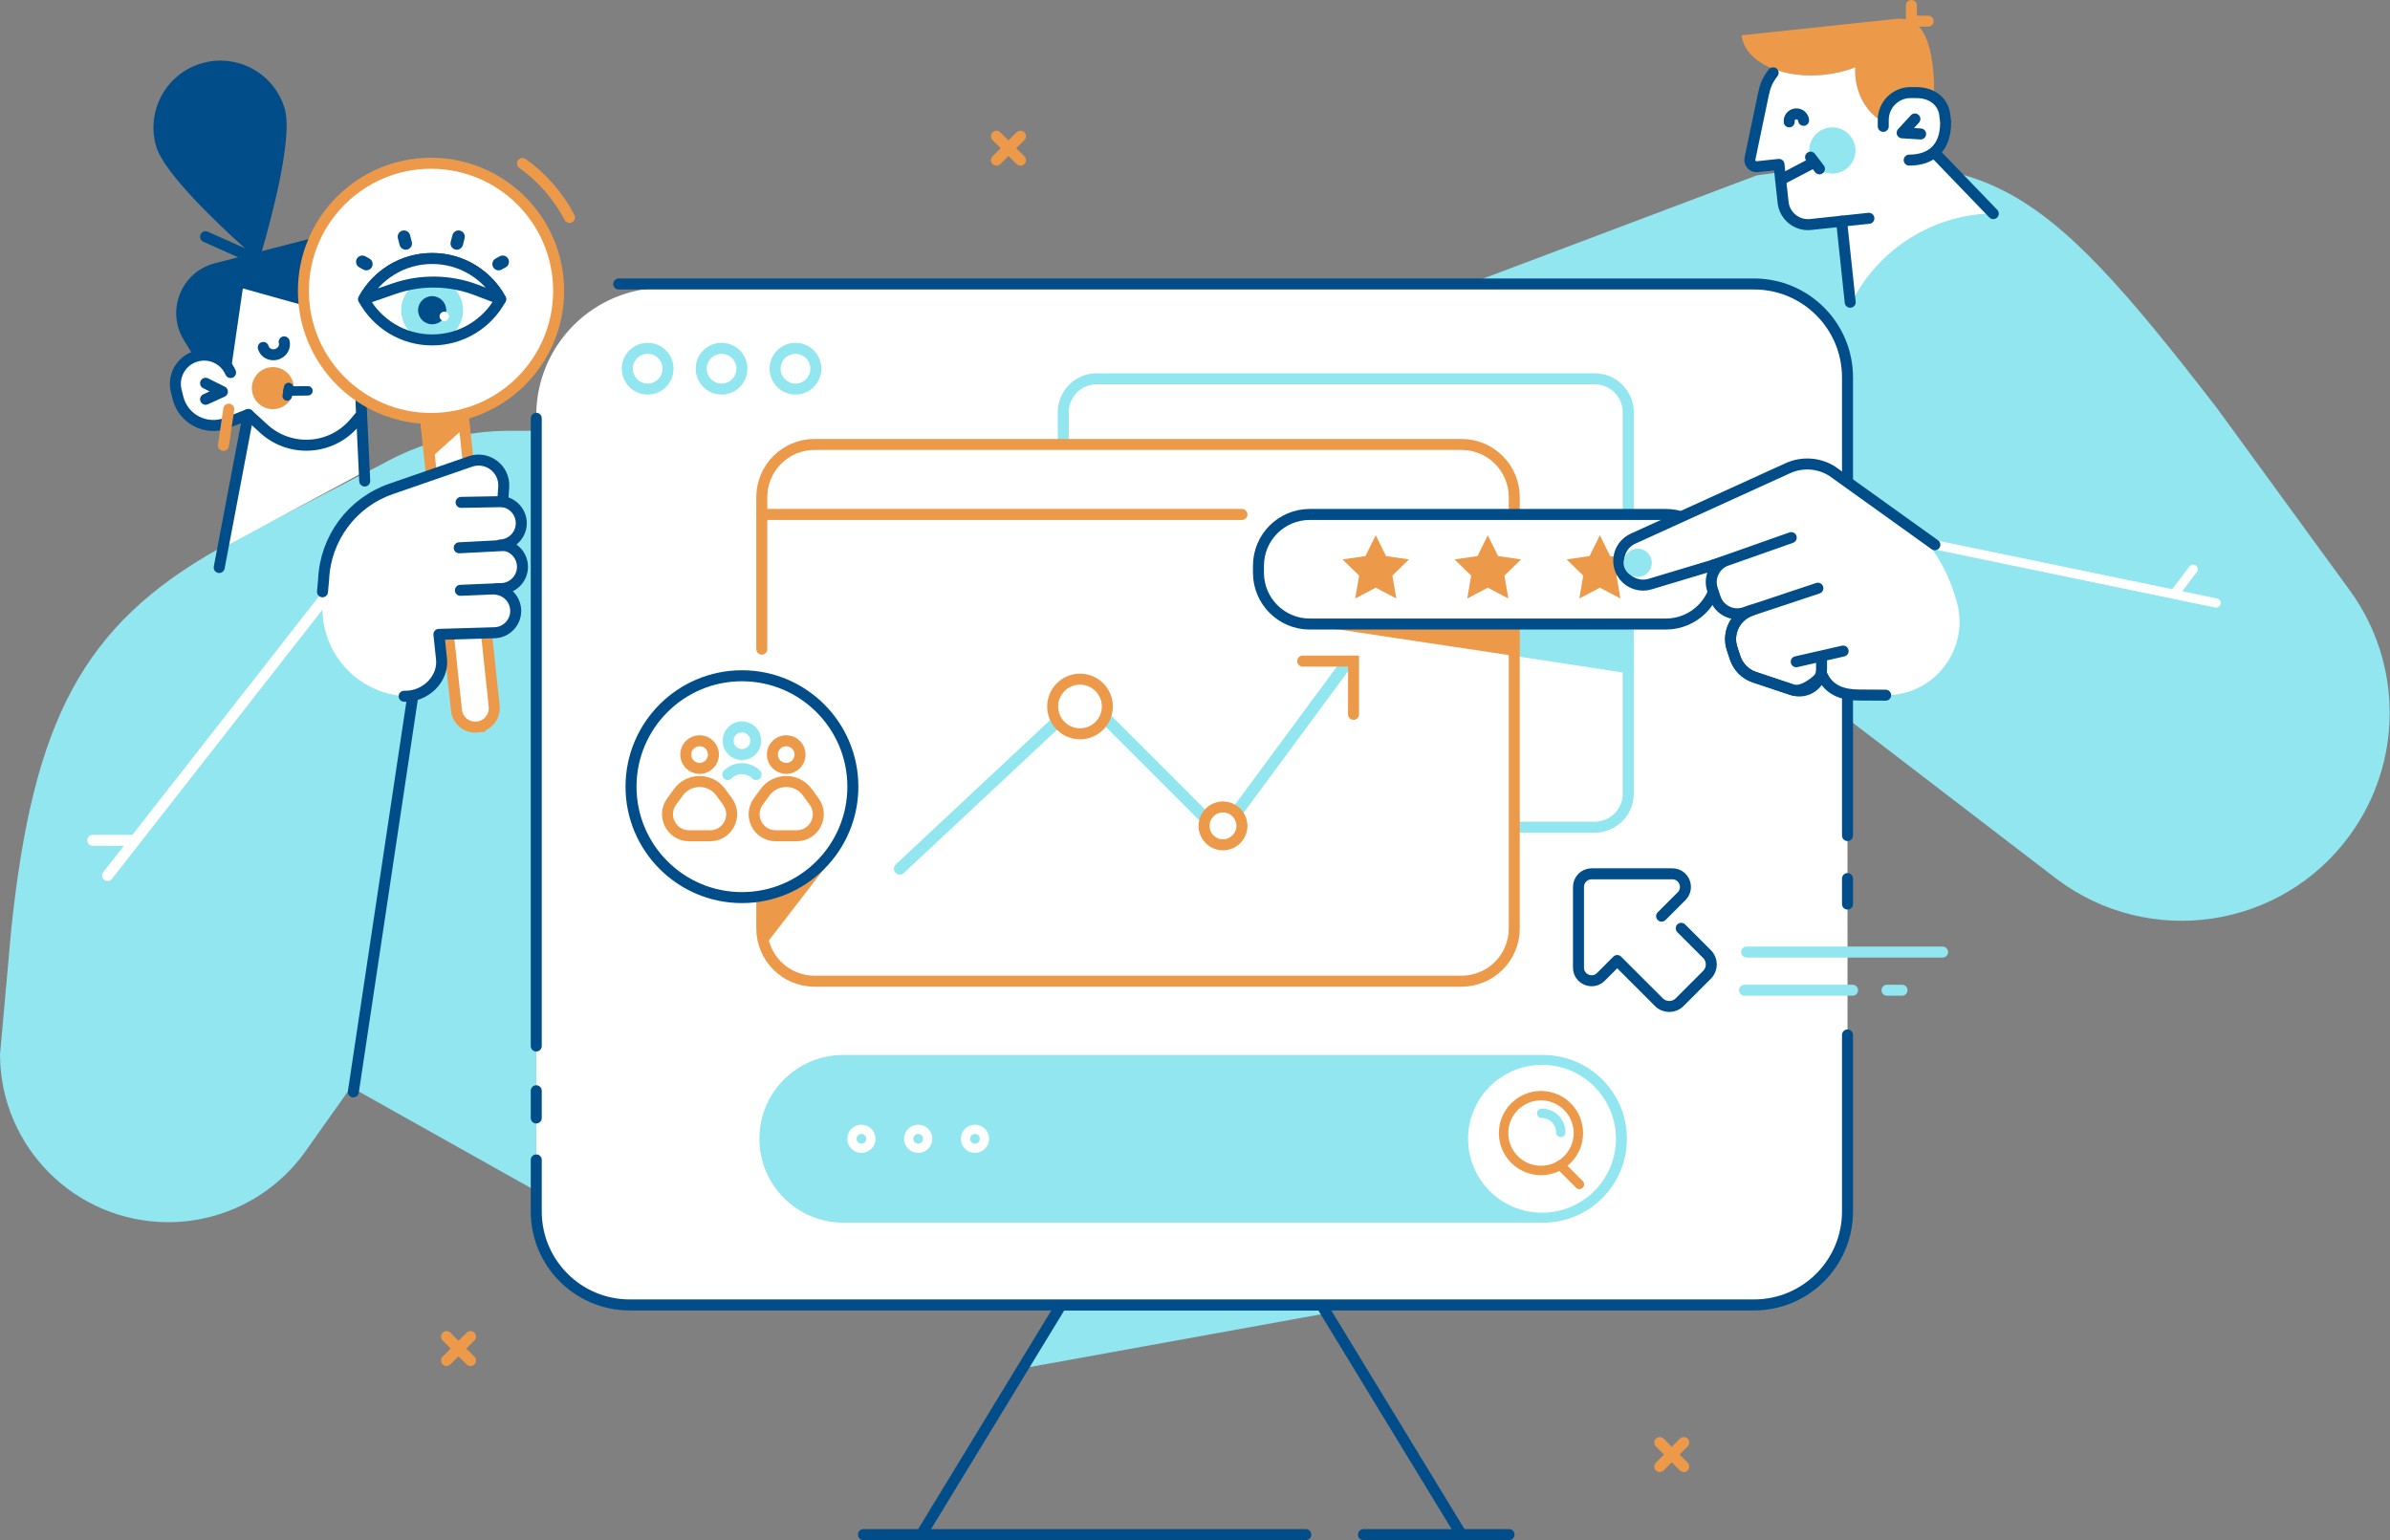 <?xml version="1.0" encoding="UTF-8" standalone="no"?><!DOCTYPE svg PUBLIC "-//W3C//DTD SVG 1.1//EN" "http://www.w3.org/Graphics/SVG/1.1/DTD/svg11.dtd"><svg width="100%" height="100%" viewBox="0 0 4755 3065" version="1.1" xmlns="http://www.w3.org/2000/svg" xmlns:xlink="http://www.w3.org/1999/xlink" xml:space="preserve" xmlns:serif="http://www.serif.com/" style="fill-rule:evenodd;clip-rule:evenodd;stroke-linecap:round;stroke-miterlimit:10;"><rect x="0" y="0" width="4755" height="3065" fill="#808080" stroke="none"/><g id="Слой-1" serif:id="Слой 1"><path d="M1066.9,857.164l-53.097,0c-88.953,0 -176.409,22.881 -253.965,66.447l-323.725,167.606c-271.357,152.428 -369.907,342.463 -413.547,755.978l-22.569,251.366c0.878,184.266 150.5,333.184 334.769,333.184l0.003,0c108.575,0 210.409,-52.659 273.172,-141.256l90.3,-127.466l368.659,206.788l0,-1512.65Z" style="fill:#91e6f0;fill-rule:nonzero;"/><path d="M659.127,1172.83l-445.028,569.14" style="fill:none;fill-rule:nonzero;stroke:#fff;stroke-width:21.88px;"/><path d="M184.529,1672.01l81.937,0" style="fill:none;fill-rule:nonzero;stroke:#fff;stroke-width:21.88px;"/><path d="M702.986,2172.51l118.025,-786.034" style="fill:none;fill-rule:nonzero;stroke:#004d89;stroke-width:21.88px;stroke-linejoin:round;"/><path d="M440.861,1091.22l53.062,-266.462l-59.368,23.091c-32.132,12.493 -67.932,-6.044 -76.272,-39.497l-7.656,-30.722c-7.085,-28.416 8.425,-57.594 35.943,-67.613c28.519,-10.387 60.188,3.297 72.166,31.185l6.319,14.709c-0,0 -28.569,-97.716 18.065,-182.109l225.213,13.325l17.278,350.968l-284.75,153.125Z" style="fill:#fff;fill-rule:nonzero;"/><path d="M712.484,583.157l-23.125,48.375l-206.25,-57.719l-23.031,158.282l-1.344,9.125c-9.25,-21.594 -30.343,-34.657 -52.593,-34.657c-6.5,0 -13.125,1.094 -19.563,3.469c-0.125,0.031 -0.219,0.063 -0.344,0.125l-20.781,-34.25c-35.562,-58.594 -4.5,-134.906 61.875,-152.031l46.406,-11.969l-69.187,-30.937c-5.5,-2.469 -7.969,-8.938 -5.5,-14.438c2.469,-5.531 8.937,-8 14.437,-5.531l74.125,33.156c-52.25,-46.844 -161.5,-149.687 -177,-203.156c-20.5,-70.688 20.188,-144.594 90.875,-165.094c70.657,-20.5 144.594,20.188 165.063,90.875c16.937,58.438 -29.156,226.469 -45.625,282.969l101.375,-26.156c64.375,-16.594 118.844,49.562 90.187,109.562" style="fill:#004d89;fill-rule:nonzero;"/><path d="M436.117,1129.17l57.81,-304.41l-43.35,16.856c-40.632,15.804 -85.907,-7.64 -96.45,-49.943l-3.5,-14.041c-7.085,-28.416 8.425,-57.594 35.943,-67.612c28.519,-10.388 60.188,3.296 72.166,31.184" style="fill:none;fill-rule:nonzero;stroke:#004d89;stroke-width:21.88px;stroke-linejoin:round;"/><path d="M725.611,957.066l-13.14,-281.319c-2.447,-52.406 -39.466,-96.781 -90.582,-108.584" style="fill:none;fill-rule:nonzero;stroke:#004d89;stroke-width:21.88px;stroke-linejoin:round;"/><path d="M493.925,824.756l30.937,28.272c52.31,47.8 133.807,42.784 179.86,-11.069l14.709,-17.203" style="fill:none;fill-rule:nonzero;stroke:#004d89;stroke-width:21.88px;"/><path d="M409.025,762.573l33.484,16.656l-33.484,15.244" style="fill:none;fill-rule:nonzero;stroke:#004d89;stroke-width:21.88px;stroke-linejoin:round;"/><path d="M565.354,680.165c2.866,10.712 -4.109,21.887 -15.584,24.959c-11.475,3.072 -23.103,-3.122 -25.972,-13.834" style="fill:none;fill-rule:nonzero;stroke:#004d89;stroke-width:21.88px;"/><path d="M584.719,772.267c0,23.106 -18.728,41.835 -41.834,41.835c-23.103,-0 -41.831,-18.729 -41.831,-41.835c-0,-23.103 18.728,-41.834 41.831,-41.834c23.106,-0 41.834,18.731 41.834,41.834" style="fill:#ec9a4a;fill-rule:nonzero;"/><path d="M612.667,777.606l-39.734,0.503" style="fill:none;fill-rule:nonzero;stroke:#004d89;stroke-width:18.75px;"/><path d="M574.098,770.955l-2.747,16.962" style="fill:none;fill-rule:nonzero;stroke:#004d89;stroke-width:18.75px;"/><path d="M455.128,814.102l-10.537,72.069" style="fill:none;fill-rule:nonzero;stroke:#ec9a4a;stroke-width:21.88px;stroke-linejoin:round;"/><path d="M949.648,1446.57c-20.734,2.206 -39.328,-12.816 -41.537,-33.55l-61.872,-581.816l75.084,-7.984l61.875,581.815c2.204,20.735 -12.815,39.328 -33.55,41.535" style="fill:#fff;fill-rule:nonzero;"/><path d="M949.648,1446.57c-20.734,2.206 -39.328,-12.816 -41.537,-33.55l-61.872,-581.816l75.084,-7.984l61.875,581.815c2.204,20.735 -12.815,39.328 -33.55,41.535Z" style="fill:none;fill-rule:nonzero;stroke:#ec9a4a;stroke-width:21.88px;stroke-linecap:butt;"/><path d="M603.642,578.715c-0,140.219 113.672,253.888 253.887,253.888c140.219,-0 253.888,-113.669 253.888,-253.888c-0,-140.218 -113.669,-253.887 -253.888,-253.887c-140.215,-0 -253.887,113.669 -253.887,253.887" style="fill:#fff;fill-rule:nonzero;"/><path d="M603.642,578.715c-0,140.125 113.763,253.888 253.887,253.888c140.125,-0 253.888,-113.763 253.888,-253.888c-0,-140.124 -113.763,-253.887 -253.888,-253.887c-140.124,-0 -253.887,113.763 -253.887,253.887Z" style="fill:none;stroke:#ec9a4a;stroke-width:21.88px;stroke-linecap:butt;"/><path d="M921.388,617.23c-0,34.022 -27.581,61.603 -61.603,61.603c-34.025,0 -61.607,-27.581 -61.607,-61.603c0,-34.025 27.582,-61.606 61.607,-61.606c34.022,0 61.603,27.581 61.603,61.606" style="fill:#91e6f0;fill-rule:nonzero;"/><path d="M996.058,595.312c-26.272,48.266 -77.45,81.032 -136.287,81.032c-58.816,-0 -109.991,-32.766 -136.263,-81.032c26.272,-48.265 77.447,-81.006 136.263,-81.006c58.837,0 110.015,32.741 136.287,81.006Z" style="fill:none;fill-rule:nonzero;stroke:#004d89;stroke-width:21.88px;stroke-linejoin:round;"/><path d="M908.827,484.355l3.421,-13.359" style="fill:none;fill-rule:nonzero;stroke:#004d89;stroke-width:25px;stroke-linejoin:round;"/><path d="M807.16,484.355l-3.422,-13.359" style="fill:none;fill-rule:nonzero;stroke:#004d89;stroke-width:25px;stroke-linejoin:round;"/><path d="M992.048,525.392l8.019,-4.45" style="fill:none;fill-rule:nonzero;stroke:#004d89;stroke-width:25px;stroke-linejoin:round;"/><path d="M728.855,525.392l-8.018,-4.45" style="fill:none;fill-rule:nonzero;stroke:#004d89;stroke-width:25px;stroke-linejoin:round;"/><path d="M723.509,595.312c26.272,-48.265 77.447,-81.006 136.262,-81.006c58.838,0 110.016,32.741 136.288,81.006l-48.4,-18.396c-52.638,-20.007 -110.635,-20.879 -163.853,-2.466l-60.297,20.862Z" style="fill:#fff;fill-rule:nonzero;stroke:#004d89;stroke-width:21.88px;stroke-linejoin:round;"/><path d="M887.786,617.23c0,15.466 -12.537,28 -28.003,28c-15.466,0 -28,-12.534 -28,-28c0,-15.465 12.534,-28.003 28,-28.003c15.466,0 28.003,12.538 28.003,28.003" style="fill:#004d89;fill-rule:nonzero;"/><path d="M893.226,629.457c-0,5.153 -4.178,9.335 -9.334,9.335c-5.157,-0 -9.335,-4.182 -9.335,-9.335c0,-5.156 4.178,-9.334 9.335,-9.334c5.156,-0 9.334,4.178 9.334,9.334" style="fill:#fff;fill-rule:nonzero;"/><path d="M921.323,823.219l-75.084,7.985l8.716,81.968l69.328,-62.29l-2.96,-27.663Z" style="fill:#ec9a4a;fill-rule:nonzero;"/><path d="M1133.03,432.594c-22.362,-42.74 -54.547,-79.528 -93.556,-107.365" style="fill:none;fill-rule:nonzero;stroke:#ec9a4a;stroke-width:21.87px;"/><path d="M1026.01,1214.38c0.031,1.012 0.025,2.025 -0.015,3.019c-0.932,22.59 -19.222,40.925 -42.169,41.565l-7.944,0.216l-102.666,3.028l5.197,48.891c4.335,40.793 -28.584,75.909 -69.581,74.218c-96.256,-3.972 -171.069,-85.228 -167.097,-181.484l2.091,-50.616c3.384,-82.009 56.622,-153.578 134.187,-180.418l157.697,-54.566c33.925,-11.741 68.831,14.916 66.45,50.731l-1.944,29.113c20.372,3.081 36.25,20.384 36.835,41.7c0.028,1.015 0.025,2.025 -0.019,3.018c-0.931,22.591 -19.222,40.941 -42.166,41.569c23.96,-0.656 43.91,18.225 44.585,42.181c0.031,1.016 0.025,2.029 -0.016,3.019c-0.931,22.591 -19.222,40.941 -42.169,41.569l-8.578,0.241l-0.084,1.209c20.65,2.841 36.812,20.281 37.406,41.797" style="fill:#fff;fill-rule:nonzero;"/><path d="M804.087,1385.31c40.997,1.694 78.657,-33.425 74.322,-74.218l-5.193,-48.891l102.665,-3.028l7.944,-0.216c22.947,-0.64 41.234,-18.975 42.169,-41.565c0.04,-0.994 0.043,-2.003 0.015,-3.019c-0.593,-21.516 -16.756,-38.956 -37.409,-41.797l0.087,-1.206l8.579,-0.244c22.943,-0.625 41.234,-18.975 42.168,-41.566c0.041,-0.993 0.044,-2.006 0.013,-3.021c-0.672,-23.957 -20.625,-42.838 -44.585,-42.182c22.947,-0.625 41.238,-18.975 42.169,-41.568c0.041,-0.991 0.047,-2.004 0.016,-3.016c-0.585,-21.319 -16.463,-38.622 -36.831,-41.703l1.94,-29.11c2.385,-35.818 -32.522,-62.475 -66.447,-50.734l-157.697,54.569c-77.565,26.837 -130.806,98.406 -134.19,180.419l-2.241,24.268" style="fill:none;fill-rule:nonzero;stroke:#004d89;stroke-width:21.88px;stroke-linejoin:round;"/><path d="M915.972,1174.57l81.294,-3.441" style="fill:none;fill-rule:nonzero;stroke:#004d89;stroke-width:21.88px;"/><path d="M913.618,1089.95l96.456,-4.962" style="fill:none;fill-rule:nonzero;stroke:#004d89;stroke-width:21.88px;stroke-linejoin:round;"/><path d="M917.349,999.577l82.865,-1.503" style="fill:none;fill-rule:nonzero;stroke:#004d89;stroke-width:21.88px;stroke-linejoin:round;"/><path d="M4675.01,1661.97c105.812,-145.216 105.803,-342.125 -0.022,-487.331l-263.847,-362.038c-364.025,-471.878 -460.372,-526.803 -915.903,-463.69l-824.297,310.993l1419.9,1088.24c184.541,139.756 447.841,100.915 584.169,-86.172" style="fill:#91e6f0;fill-rule:nonzero;"/><path d="M3849.46,1083.95l559.475,115.793" style="fill:none;fill-rule:nonzero;stroke:#fff;stroke-width:18.41px;"/><path d="M4363.3,1132.63l-36.406,47.969" style="fill:none;fill-rule:nonzero;stroke:#fff;stroke-width:18.41px;"/><path d="M3846.51,193.031c-9.715,-5.969 -21.718,-9.031 -34.625,-8.75l-10.218,-0.094c-30.219,-0.25 -54.841,24.157 -54.841,54.407l-0,4.156c-29.097,-15.719 -50.972,-48.344 -55.191,-87.906c-0.75,-7.063 -0.906,-14.032 -0.468,-20.813c-18.532,7.219 -39.375,12.344 -61.594,14.719c-85.281,9.062 -158.935,-26.063 -164.5,-78.469l306.187,-32.562l0.969,-0.094l1.691,-0.188l-0,0.063c6.528,-0.563 12.5,-0.188 17.937,0.937l0,-27.5c0,-6.031 4.872,-10.937 10.938,-10.937c6.028,-0 10.937,4.906 10.937,10.937l0,20.25l22.406,0c6.029,0 10.938,4.907 10.938,10.938c-0,6.031 -4.909,10.937 -10.938,10.937l-18.44,0c16.628,17.594 24.406,48.282 28.222,84c2.122,20.125 2.747,39.25 0.59,55.969" style="fill:#ec9a4a;fill-rule:nonzero;"/><path d="M3970.42,424.532c-122.406,0.25 -234.031,69.937 -287.969,179.812l-0.875,1.75l-17.656,-166l-72.597,7.75c-21.247,2.25 -40.309,-13.125 -42.622,-34.344l-9.375,-86.406l-43.094,4.594c-8.968,0.937 -16.312,-7 -14.656,-15.875l26.594,-142.125c2.625,-14.031 8.153,-26.938 15.965,-38.125c28.907,12.094 65.941,17.375 105.441,13.187c22.219,-2.375 43.063,-7.5 61.594,-14.718c-0.438,6.781 -0.281,13.75 0.469,20.812c4.218,39.563 26.093,72.188 55.187,87.906l0,-4.156c0,-30.25 24.625,-54.656 54.844,-54.406l10.219,0.094c3.778,-0.094 7.468,0.125 11.031,0.593c2.156,11.5 2.75,23.5 1.5,35.844l20.062,78.563l125.938,125.25Z" style="fill:#fff;fill-rule:nonzero;"/><path d="M3527.72,144.884c-11.4,14.584 -15.785,25.418 -19.738,44.393l-26.4,126.55c-1.656,8.857 5.691,16.807 14.65,15.854l43.106,-4.585l8.182,75.438c2.962,27.29 27.456,47.034 54.753,44.131l61.65,-6.556l17.153,161.278" style="fill:none;fill-rule:nonzero;stroke:#004d89;stroke-width:21.88px;stroke-linejoin:round;"/><path d="M3965.7,425.041l-121.216,-125.759" style="fill:none;fill-rule:nonzero;stroke:#004d89;stroke-width:21.88px;stroke-linejoin:round;"/><path d="M3663.92,440.094l54.303,-5.759" style="fill:none;fill-rule:nonzero;stroke:#004d89;stroke-width:21.88px;stroke-linejoin:round;"/><path d="M3746.81,251.414l0,-12.834c0,-30.225 24.638,-54.653 54.863,-54.394l10.212,0.091c29.222,-0.635 53.972,15.881 57.35,44.515l1.669,14.15c0.494,51.816 -29.003,75.613 -72.506,75.625l-51.588,-67.153Z" style="fill:#fff;fill-rule:nonzero;"/><path d="M3809.74,236.731l-25.316,27.528l36.719,2.263" style="fill:none;fill-rule:nonzero;stroke:#004d89;stroke-width:21.88px;stroke-linejoin:round;"/><path d="M3746.81,251.414l0,-12.834c0,-30.225 24.638,-54.653 54.863,-54.394l10.212,0.091c29.222,-0.635 53.972,15.881 57.35,44.515l1.669,14.15c0.494,51.816 -29.003,75.613 -72.506,75.625" style="fill:none;fill-rule:nonzero;stroke:#004d89;stroke-width:21.88px;stroke-linejoin:round;"/><path d="M3542.67,357.765l65.116,-34.094" style="fill:none;fill-rule:nonzero;stroke:#004d89;stroke-width:21.88px;stroke-linejoin:round;"/><path d="M3691.33,294.531c2.687,25.269 -15.619,47.935 -40.888,50.622c-25.272,2.688 -47.934,-15.619 -50.622,-40.891c-2.687,-25.268 15.619,-47.934 40.891,-50.618c25.269,-2.688 47.934,15.618 50.619,40.887" style="fill:#91e6f0;fill-rule:nonzero;"/><path d="M3602.18,312.7l17.687,23.268" style="fill:none;fill-rule:nonzero;stroke:#004d89;stroke-width:21.88px;stroke-linejoin:round;"/><path d="M3559.71,242.479c-0.84,-7.913 4.891,-15.007 12.803,-15.85c7.913,-0.841 15.007,4.89 15.85,12.803" style="fill:none;fill-rule:nonzero;stroke:#004d89;stroke-width:21.88px;stroke-linejoin:round;"/><path d="M2636.87,2613.47l-600.86,108.847l75.175,-125.922l517.716,0l7.969,17.075Z" style="fill:#91e6f0;fill-rule:nonzero;"/><path d="M1832.87,3053.35l278.319,-456.953l517.987,-0l278.319,456.953" style="fill:none;fill-rule:nonzero;stroke:#004d89;stroke-width:21.88px;stroke-linejoin:round;"/><path d="M2712.71,3053.35l289.606,-0" style="fill:none;fill-rule:nonzero;stroke:#004d89;stroke-width:21.88px;stroke-linejoin:round;"/><path d="M1717.89,3053.35l879.993,-0" style="fill:none;fill-rule:nonzero;stroke:#004d89;stroke-width:21.88px;stroke-linejoin:round;"/><path d="M1250.99,2596.4l2240.6,-0c101.672,-0 184.091,-82.419 184.091,-184.088l0,-1655.69c0,-101.672 -82.419,-184.091 -184.091,-184.091l-2170.49,0c-140.394,0 -254.203,113.81 -254.203,254.203l-0,1585.58c-0,101.669 82.419,184.088 184.087,184.088" style="fill:#fff;fill-rule:nonzero;"/><path d="M1066.9,2081.23l0,-1249" style="fill:none;fill-rule:nonzero;stroke:#004d89;stroke-width:21.88px;stroke-linejoin:round;"/><path d="M1066.9,2224.47l0,-54.215" style="fill:none;fill-rule:nonzero;stroke:#004d89;stroke-width:21.88px;stroke-linejoin:round;"/><path d="M3675.69,2059.17l0,351.303c0,102.681 -83.244,185.925 -185.928,185.925l-2236.93,0c-102.681,0 -185.925,-83.244 -185.925,-185.925l-0,-102.619" style="fill:none;fill-rule:nonzero;stroke:#004d89;stroke-width:21.88px;stroke-linejoin:round;"/><path d="M3675.69,1748.09l0,50.732" style="fill:none;fill-rule:nonzero;stroke:#004d89;stroke-width:21.88px;stroke-linejoin:round;"/><path d="M1231,565.034l2258.76,0c102.685,0 185.929,83.241 185.929,185.925l-0,911.541" style="fill:none;fill-rule:nonzero;stroke:#004d89;stroke-width:21.88px;stroke-linejoin:round;"/><path d="M3069.98,2432.65l-1392.31,0c-92.125,0 -166.803,-74.678 -166.803,-166.8c-0,-92.122 74.678,-166.803 166.803,-166.803l1392.31,0c92.121,0 166.8,74.681 166.8,166.803c-0,92.122 -74.679,166.8 -166.8,166.8" style="fill:#91e6f0;fill-rule:nonzero;"/><path d="M1732.68,2265.85c-0,-10.428 -8.466,-18.894 -18.894,-18.894c-10.428,-0 -18.894,8.466 -18.894,18.894c0,10.427 8.466,18.893 18.894,18.893c10.428,0 18.894,-8.466 18.894,-18.893Z" style="fill:none;stroke:#fff;stroke-width:18.41px;"/><path d="M1845.67,2265.85c0,-10.428 -8.466,-18.894 -18.894,-18.894c-10.427,-0 -18.893,8.466 -18.893,18.894c-0,10.427 8.466,18.893 18.893,18.893c10.428,0 18.894,-8.466 18.894,-18.893Z" style="fill:none;stroke:#fff;stroke-width:18.41px;"/><path d="M1958.66,2265.85c0,-10.428 -8.466,-18.894 -18.894,-18.894c-10.427,-0 -18.893,8.466 -18.893,18.894c-0,10.427 8.466,18.893 18.893,18.893c10.428,0 18.894,-8.466 18.894,-18.893Z" style="fill:none;stroke:#fff;stroke-width:18.41px;"/><path d="M2911.45,2265.85c-0,86.409 70.047,156.456 156.456,156.456c86.409,-0 156.459,-70.047 156.459,-156.456c0,-86.41 -70.05,-156.457 -156.459,-156.457c-86.409,0 -156.456,70.047 -156.456,156.457" style="fill:#fff;fill-rule:nonzero;"/><path d="M2911.45,2265.85c-0,86.35 70.106,156.456 156.457,156.456c86.352,-0 156.458,-70.106 156.458,-156.456c0,-86.351 -70.106,-156.457 -156.458,-156.457c-86.351,0 -156.457,70.106 -156.457,156.457Z" style="fill:none;stroke:#91e6f0;stroke-width:18.75px;"/><path d="M3140.25,2254.46c0,-41.069 -33.342,-74.411 -74.411,-74.411c-41.068,-0 -74.411,33.342 -74.411,74.411c0,41.068 33.343,74.41 74.411,74.41c41.069,0 74.411,-33.342 74.411,-74.41Z" style="fill:none;stroke:#ec9a4a;stroke-width:18.75px;"/><path d="M3067.26,2215.08c20.966,-0 37.96,16.993 37.96,37.959" style="fill:none;fill-rule:nonzero;stroke:#91e6f0;stroke-width:18.75px;"/><path d="M3104.02,2318.33l38.241,38.241" style="fill:none;fill-rule:nonzero;stroke:#ec9a4a;stroke-width:18.75px;"/><path d="M1329.09,733.577c-0,-22.37 -18.161,-40.531 -40.53,-40.531c-22.369,-0 -40.53,18.161 -40.53,40.531c0,22.37 18.161,40.531 40.53,40.531c22.369,0 40.53,-18.161 40.53,-40.531Z" style="fill:none;stroke:#91e6f0;stroke-width:21.88px;"/><path d="M1476.13,733.577c0,-22.37 -18.16,-40.531 -40.529,-40.531c-22.369,-0 -40.53,18.161 -40.53,40.531c0,22.37 18.161,40.531 40.53,40.531c22.369,0 40.529,-18.161 40.529,-40.531Z" style="fill:none;stroke:#91e6f0;stroke-width:21.88px;"/><path d="M1623.17,733.577c-0,-22.37 -18.161,-40.531 -40.53,-40.531c-22.369,-0 -40.53,18.161 -40.53,40.531c0,22.37 18.161,40.531 40.53,40.531c22.369,0 40.53,-18.161 40.53,-40.531Z" style="fill:none;stroke:#91e6f0;stroke-width:21.88px;"/><path d="M3239.46,820.262l-0,758.966c-0,36.762 -29.803,66.562 -66.566,66.562l-986.637,0c-39.107,0 -70.81,-31.7 -70.81,-70.803l0,-754.725c0,-36.762 29.803,-66.565 66.569,-66.565l990.875,-0c36.766,-0 66.569,29.803 66.569,66.565Z" style="fill:none;fill-rule:nonzero;stroke:#91e6f0;stroke-width:21.88px;"/><path d="M3239.45,1339.71l-217.091,-33.203l0,-64.86l217.091,0l-0,98.063Z" style="fill:#91e6f0;fill-rule:nonzero;"/><path d="M3305.84,1822.86l39.722,-39.722c16.431,-16.431 4.793,-44.525 -18.441,-44.525l-160.578,-0c-14.406,-0 -26.085,11.675 -26.085,26.081l0,160.575c0,23.238 28.094,34.875 44.529,18.444l32.571,-32.572l82.922,82.919c11.363,11.362 29.788,11.362 41.15,-0l54.557,-54.557c11.365,-11.362 11.365,-29.787 -0,-41.15l-51.319,-51.318" style="fill:none;fill-rule:nonzero;stroke:#004d89;stroke-width:21.88px;stroke-linejoin:round;"/><path d="M1515.61,1291.64l0,-302.391c0,-57.95 46.978,-104.931 104.931,-104.931l1287.24,0c57.953,0 104.931,46.981 104.931,104.931l0,858.088c0,57.953 -46.978,104.931 -104.931,104.931l-1287.24,0c-57.953,0 -104.931,-46.978 -104.931,-104.931l0,-473.613" style="fill:#fff;fill-rule:nonzero;stroke:#ec9a4a;stroke-width:21.88px;stroke-linecap:butt;"/><path d="M1515.61,1023.61l955.235,0" style="fill:none;fill-rule:nonzero;stroke:#ec9a4a;stroke-width:21.88px;"/><path d="M1790.2,1728.49l366.194,-342.475l272.637,272.638l248.785,-337.11" style="fill:none;fill-rule:nonzero;stroke:#91e6f0;stroke-width:23.43px;stroke-linejoin:round;"/><path d="M2203.1,1405.68c0,30.034 -24.347,54.384 -54.381,54.384c-30.038,0 -54.388,-24.35 -54.388,-54.384c0,-30.035 24.35,-54.385 54.388,-54.385c30.034,0 54.381,24.35 54.381,54.385" style="fill:#fff;fill-rule:nonzero;"/><path d="M2203.1,1405.68c0,-30.016 -24.369,-54.385 -54.384,-54.385c-30.016,0 -54.385,24.369 -54.385,54.385c0,30.015 24.369,54.384 54.385,54.384c30.015,0 54.384,-24.369 54.384,-54.384Z" style="fill:none;stroke:#ec9a4a;stroke-width:21.88px;stroke-linecap:butt;"/><path d="M2470.84,1643.23c-0,20.793 -16.859,37.65 -37.653,37.65c-20.791,-0 -37.65,-16.857 -37.65,-37.65c-0,-20.794 16.859,-37.65 37.65,-37.65c20.794,-0 37.653,16.856 37.653,37.65" style="fill:#fff;fill-rule:nonzero;"/><path d="M2470.84,1643.23c-0,-20.78 -16.871,-37.65 -37.652,-37.65c-20.78,-0 -37.651,16.87 -37.651,37.65c-0,20.779 16.871,37.65 37.651,37.65c20.781,-0 37.652,-16.871 37.652,-37.65Z" style="fill:none;stroke:#ec9a4a;stroke-width:21.88px;stroke-linecap:butt;"/><path d="M2591.64,1315.33l101.265,-0l0,106.009" style="fill:none;fill-rule:nonzero;stroke:#ec9a4a;stroke-width:21.88px;"/><path d="M3474.88,1894.31l389.931,0" style="fill:none;fill-rule:nonzero;stroke:#91e6f0;stroke-width:21.88px;"/><path d="M3754.29,1970.2l29.885,-0" style="fill:none;fill-rule:nonzero;stroke:#91e6f0;stroke-width:21.88px;"/><path d="M3470.82,1970.2l214.925,-0" style="fill:none;fill-rule:nonzero;stroke:#91e6f0;stroke-width:21.88px;"/><path d="M2572.61,1238.82l449.756,-0l0,67.684l-449.756,-67.684Z" style="fill:#ec9a4a;fill-rule:nonzero;"/><path d="M3314.23,1241.65l-708.459,0c-56.335,0 -102.01,-45.672 -102.01,-102.009l0,-14.025c0,-56.338 45.675,-102.006 102.01,-102.006l708.459,-0c56.334,-0 102.006,45.668 102.006,102.006l0,14.025c0,56.337 -45.672,102.009 -102.006,102.009Z" style="fill:#fff;fill-rule:nonzero;stroke:#004d89;stroke-width:21.88px;"/><path d="M2960.05,1064.95l20.447,41.435l45.725,6.644l-33.084,32.253l7.809,45.537l-40.897,-21.5l-40.9,21.5l7.813,-45.537l-33.088,-32.253l45.725,-6.644l20.45,-41.435Z" style="fill:#ec9a4a;fill-rule:nonzero;"/><path d="M2737.12,1064.95l20.447,41.435l45.725,6.644l-33.088,32.253l7.813,45.537l-40.897,-21.5l-40.9,21.5l7.812,-45.537l-33.087,-32.253l45.725,-6.644l20.45,-41.435Z" style="fill:#ec9a4a;fill-rule:nonzero;"/><path d="M3182.99,1064.95l20.447,41.435l45.728,6.644l-33.087,32.253l7.809,45.537l-40.897,-21.5l-40.897,21.5l7.81,-45.537l-33.088,-32.253l45.725,-6.644l20.45,-41.435Z" style="fill:#ec9a4a;fill-rule:nonzero;"/><path d="M1665.42,1695.32l-139.312,180.587c-4.647,5.444 -18.307,-7.328 -18.307,-14.487l0,-166.097l157.619,-0.003Z" style="fill:#ec9a4a;fill-rule:nonzero;"/><path d="M1696.81,1565.24c0,121.881 -98.803,220.684 -220.684,220.684c-121.881,0 -220.684,-98.803 -220.684,-220.684c-0,-121.881 98.803,-220.684 220.684,-220.684c121.881,-0 220.684,98.803 220.684,220.684" style="fill:#fff;fill-rule:nonzero;"/><path d="M1696.81,1565.24c0,-121.799 -98.885,-220.684 -220.684,-220.684c-121.799,-0 -220.684,98.885 -220.684,220.684c-0,121.799 98.885,220.684 220.684,220.684c121.799,0 220.684,-98.885 220.684,-220.684Z" style="fill:none;stroke:#004d89;stroke-width:21.88px;"/><path d="M1419.38,1501.35c0,-15.195 -12.336,-27.532 -27.53,-27.532c-15.194,0 -27.529,12.337 -27.529,27.532c-0,15.195 12.335,27.531 27.529,27.531c15.194,-0 27.53,-12.336 27.53,-27.531Z" style="fill:none;stroke:#ec9a4a;stroke-width:21.88px;stroke-linecap:butt;"/><path d="M1336.3,1594.79l13.44,-18.428c20.816,-28.55 63.407,-28.55 84.226,0l13.437,18.428c20.65,28.322 0.422,68.106 -34.628,68.106l-41.844,0c-35.053,0 -55.278,-39.784 -34.631,-68.106Z" style="fill:none;fill-rule:nonzero;stroke:#ec9a4a;stroke-width:21.88px;stroke-linecap:butt;"/><path d="M1591.74,1501.35c0,-15.195 -12.335,-27.532 -27.529,-27.532c-15.194,0 -27.53,12.337 -27.53,27.532c-0,15.195 12.336,27.531 27.53,27.531c15.194,-0 27.529,-12.336 27.529,-27.531Z" style="fill:none;stroke:#ec9a4a;stroke-width:21.88px;stroke-linecap:butt;"/><path d="M1503.66,1473.82c0,-15.195 -12.335,-27.531 -27.529,-27.531c-15.194,-0 -27.53,12.336 -27.53,27.531c0,15.195 12.336,27.531 27.53,27.531c15.194,0 27.529,-12.336 27.529,-27.531Z" style="fill:none;stroke:#91e6f0;stroke-width:21.88px;"/><path d="M1447.96,1541.07c15.559,-15.556 40.781,-15.556 56.334,0" style="fill:none;fill-rule:nonzero;stroke:#91e6f0;stroke-width:21.88px;"/><path d="M1508.66,1594.79l13.438,-18.428c20.816,-28.55 63.409,-28.55 84.225,0l13.437,18.428c20.65,28.322 0.422,68.106 -34.628,68.106l-41.843,0c-35.054,0 -55.279,-39.784 -34.629,-68.106Z" style="fill:none;fill-rule:nonzero;stroke:#ec9a4a;stroke-width:21.88px;stroke-linecap:butt;"/><path d="M943.827,2699.31c4.281,4.282 4.281,11.219 0,15.469c-2.125,2.125 -4.937,3.219 -7.719,3.219c-2.812,-0 -5.625,-1.094 -7.75,-3.219l-16.093,-16.094l-16.125,16.094c-2.157,2.125 -4.938,3.219 -7.75,3.219c-2.782,-0 -5.594,-1.094 -7.719,-3.219c-4.281,-4.25 -4.281,-11.187 -0,-15.469l16.125,-16.093l-16.125,-16.125c-4.281,-4.282 -4.281,-11.188 -0,-15.469c4.281,-4.281 11.187,-4.281 15.469,-0l16.125,16.125l16.093,-16.125c4.282,-4.281 11.188,-4.281 15.469,-0c4.281,4.281 4.281,11.187 0,15.469l-16.094,16.125l16.094,16.093Z" style="fill:#ec9a4a;fill-rule:nonzero;"/><path d="M3357.61,2910.22c4.281,4.25 4.281,11.187 -0.001,15.468c-2.153,2.125 -4.934,3.188 -7.746,3.188c-2.782,-0 -5.597,-1.063 -7.719,-3.188l-16.097,-16.125l-16.125,16.125c-2.153,2.125 -4.937,3.188 -7.747,3.188c-2.784,-0 -5.594,-1.063 -7.722,-3.188c-4.278,-4.281 -4.278,-11.218 0,-15.468l16.125,-16.125l-16.125,-16.125c-4.278,-4.25 -4.278,-11.188 0,-15.469c4.25,-4.25 11.188,-4.25 15.469,-0l16.125,16.125l16.097,-16.125c4.281,-4.25 11.187,-4.25 15.466,-0c4.281,4.281 4.281,11.219 -0,15.469l-16.122,16.125l16.122,16.125Z" style="fill:#ec9a4a;fill-rule:nonzero;"/><path d="M2037.92,310.969c4.281,4.25 4.281,11.188 -0,15.469c-2.125,2.125 -4.938,3.188 -7.719,3.188c-2.813,-0 -5.594,-1.063 -7.75,-3.188l-16.094,-16.094l-16.125,16.094c-2.122,2.125 -4.937,3.188 -7.715,3.188c-2.816,-0 -5.625,-1.063 -7.754,-3.188c-4.281,-4.281 -4.281,-11.219 0,-15.469l16.094,-16.125l-16.094,-16.093c-4.281,-4.282 -4.281,-11.219 0,-15.5c4.282,-4.25 11.188,-4.25 15.469,-0l16.125,16.125l16.094,-16.125c4.281,-4.25 11.222,-4.25 15.469,-0c4.281,4.281 4.281,11.218 -0,15.5l-16.091,16.093l16.091,16.125Z" style="fill:#ec9a4a;fill-rule:nonzero;"/><path d="M3889.4,1185.3l2.906,9.625c28.413,94.122 -42.4,188.875 -140.719,188.284l-53.628,-0.318c-29.85,-0.288 -58.75,-8.044 -73.078,-40.254c-10.909,14.675 -40.006,36.3 -59.184,29.875l-75.332,-25.218c-18.006,-6.038 -32.112,-20.178 -38.103,-38.2l-6.125,-18.425c-10.509,-31.625 6.61,-65.794 38.238,-76.303l-13.66,4.534c-24.078,8.016 -50.096,-5.038 -58.112,-29.116l-5.672,-17.084c-6.862,-20.669 1.756,-42.738 19.559,-53.666l-143.64,43.141c-4.635,1.387 -9.319,2.056 -13.922,2.056c-19.594,0 -37.884,-11.981 -45.197,-31.156c-9.084,-23.863 1.928,-50.688 25.169,-61.263l308.162,-140.259c28.547,-12.984 61.713,-10.709 88.222,6.056l107.713,68.188c65.556,41.5 113.978,105.222 136.403,179.503" style="fill:#fff;fill-rule:nonzero;"/><path d="M3751.59,1383.2l-53.629,-0.322c-29.853,-0.285 -58.75,-8.041 -73.078,-40.25c-10.909,14.675 -40.009,36.3 -59.184,29.875l-75.334,-25.219c-18.007,-6.037 -32.11,-20.178 -38.1,-38.2l-6.125,-18.425c-10.51,-31.625 6.609,-65.794 38.234,-76.303l-13.656,4.534c-24.078,8.016 -50.097,-5.037 -58.116,-29.115l-5.669,-17.085c-6.862,-20.668 1.753,-42.74 19.56,-53.665l-143.641,43.14c-4.634,1.388 -9.322,2.057 -13.922,2.057c-19.597,-0 -37.884,-11.982 -45.197,-31.157c-9.084,-23.862 1.925,-50.687 25.169,-61.262l308.163,-140.26c28.546,-12.987 61.712,-10.709 88.218,6.057l204.178,146.347" style="fill:none;fill-rule:nonzero;stroke:#004d89;stroke-width:21.88px;stroke-linejoin:round;"/><path d="M3616.78,1170.36l-132.406,44.003c-31.631,10.509 -48.75,44.672 -38.238,76.303l6.125,18.425c5.988,18.016 20.1,32.166 38.104,38.194l75.334,25.228c28.697,9.612 58.369,-11.741 58.369,-42.006l-0,-19.257" style="fill:none;fill-rule:nonzero;stroke:#004d89;stroke-width:21.88px;stroke-linejoin:round;"/><path d="M3563.7,1069.69l-155.059,54.7" style="fill:none;fill-rule:nonzero;stroke:#004d89;stroke-width:21.88px;stroke-linejoin:round;"/><path d="M3666.97,1295.42l-93.278,21.225" style="fill:none;fill-rule:nonzero;stroke:#004d89;stroke-width:21.88px;stroke-linejoin:round;"/><path d="M3286.39,1119.8c-0,15.531 -12.591,28.125 -28.125,28.125c-15.535,-0 -28.125,-12.594 -28.125,-28.125c-0,-15.535 12.59,-28.125 28.125,-28.125c15.534,-0 28.125,12.59 28.125,28.125" style="fill:#91e6f0;fill-rule:nonzero;"/></g></svg>